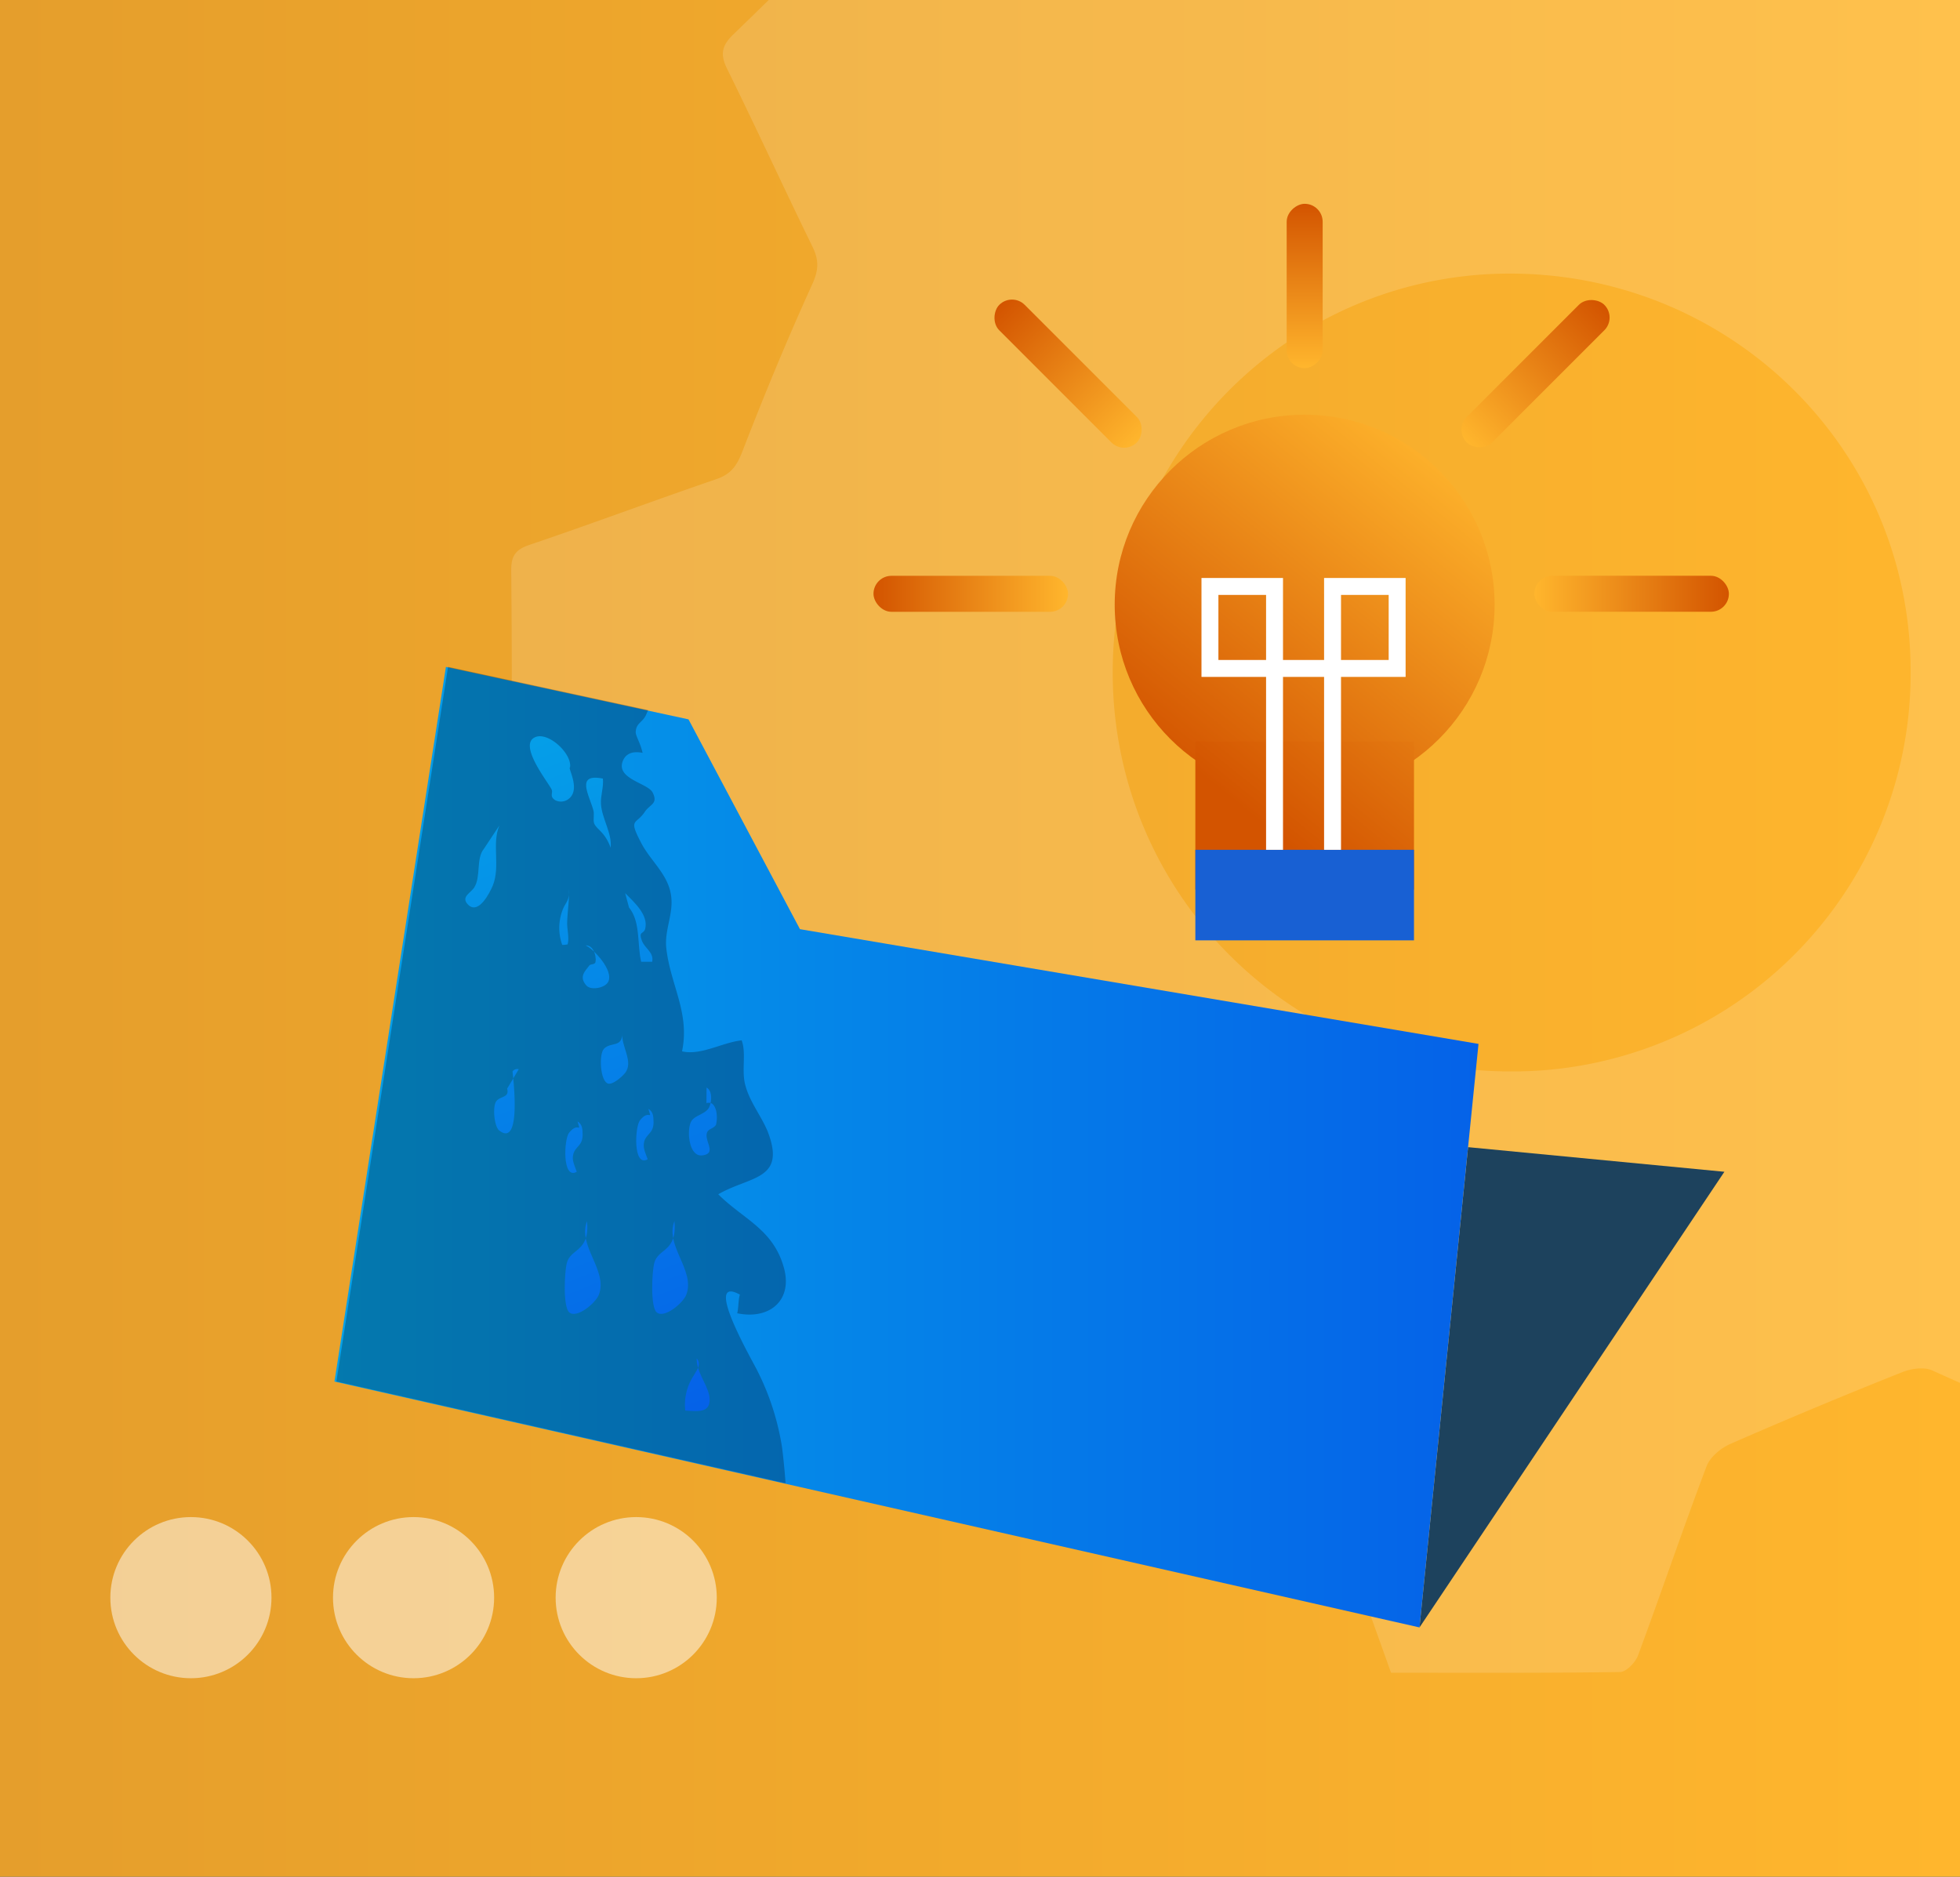 <svg id="Layer_1" data-name="Layer 1" xmlns="http://www.w3.org/2000/svg" xmlns:xlink="http://www.w3.org/1999/xlink" viewBox="0 0 470 450"><rect x="0" y="0" width="470" height="450" fill="#333333" stroke="none"/><defs><style>.cls-1{fill:url(#linear-gradient);}.cls-2{opacity:0.15;}.cls-3,.cls-30{fill:#fff;}.cls-4{fill:#1d425d;}.cls-5{fill:url(#linear-gradient-2);}.cls-6{opacity:0.25;}.cls-7{fill:url(#linear-gradient-3);}.cls-8{fill:url(#linear-gradient-4);}.cls-9{fill:url(#linear-gradient-5);}.cls-10{fill:url(#linear-gradient-6);}.cls-11{fill:url(#linear-gradient-7);}.cls-12{fill:url(#linear-gradient-8);}.cls-13{fill:url(#linear-gradient-9);}.cls-14{fill:url(#linear-gradient-10);}.cls-15{fill:url(#linear-gradient-11);}.cls-16{fill:url(#linear-gradient-12);}.cls-17{fill:url(#linear-gradient-13);}.cls-18{fill:url(#linear-gradient-14);}.cls-19{fill:url(#linear-gradient-15);}.cls-20{fill:url(#linear-gradient-16);}.cls-21{fill:url(#linear-gradient-17);}.cls-22{fill:url(#linear-gradient-18);}.cls-23{fill:#1860d3;}.cls-24{fill:none;stroke:#fff;stroke-miterlimit:10;stroke-width:4.06px;}.cls-25{fill:url(#linear-gradient-19);}.cls-26{fill:url(#linear-gradient-20);}.cls-27{fill:url(#linear-gradient-21);}.cls-28{fill:url(#linear-gradient-22);}.cls-29{fill:url(#linear-gradient-23);}.cls-30{opacity:0.5;}</style><linearGradient id="linear-gradient" y1="225" x2="470" y2="225" gradientUnits="userSpaceOnUse"><stop offset="0" stop-color="#e59e2c"/><stop offset="1" stop-color="#ffb62d"/></linearGradient><linearGradient id="linear-gradient-2" x1="80.2" y1="275.07" x2="354.54" y2="275.07" gradientUnits="userSpaceOnUse"><stop offset="0" stop-color="#05a1e8"/><stop offset="1" stop-color="#0562e8"/></linearGradient><linearGradient id="linear-gradient-3" x1="109.56" y1="176.52" x2="172.03" y2="335.6" xlink:href="#linear-gradient-2"/><linearGradient id="linear-gradient-4" x1="91.4" y1="183.66" x2="153.87" y2="342.73" xlink:href="#linear-gradient-2"/><linearGradient id="linear-gradient-5" x1="116.23" y1="173.9" x2="178.71" y2="332.98" xlink:href="#linear-gradient-2"/><linearGradient id="linear-gradient-6" x1="100.48" y1="180.09" x2="162.95" y2="339.17" xlink:href="#linear-gradient-2"/><linearGradient id="linear-gradient-7" x1="115.93" y1="174.02" x2="178.4" y2="333.1" xlink:href="#linear-gradient-2"/><linearGradient id="linear-gradient-8" x1="118.84" y1="172.88" x2="181.31" y2="331.96" xlink:href="#linear-gradient-2"/><linearGradient id="linear-gradient-9" x1="133.7" y1="167.04" x2="196.17" y2="326.12" xlink:href="#linear-gradient-2"/><linearGradient id="linear-gradient-10" x1="127.26" y1="169.57" x2="189.73" y2="328.65" xlink:href="#linear-gradient-2"/><linearGradient id="linear-gradient-11" x1="117.4" y1="173.44" x2="179.87" y2="332.52" xlink:href="#linear-gradient-2"/><linearGradient id="linear-gradient-12" x1="131.57" y1="167.88" x2="194.05" y2="326.96" xlink:href="#linear-gradient-2"/><linearGradient id="linear-gradient-13" x1="128.91" y1="168.92" x2="191.38" y2="328" xlink:href="#linear-gradient-2"/><linearGradient id="linear-gradient-14" x1="105.38" y1="178.16" x2="167.86" y2="337.24" xlink:href="#linear-gradient-2"/><linearGradient id="linear-gradient-15" x1="90.61" y1="183.97" x2="153.08" y2="343.04" xlink:href="#linear-gradient-2"/><linearGradient id="linear-gradient-16" x1="104.52" y1="178.5" x2="166.99" y2="337.58" xlink:href="#linear-gradient-2"/><linearGradient id="linear-gradient-17" x1="281.2" y1="184.11" x2="345.91" y2="104.12" gradientUnits="userSpaceOnUse"><stop offset="0" stop-color="#d35400"/><stop offset="1" stop-color="#ffb62d"/></linearGradient><linearGradient id="linear-gradient-18" x1="307.81" y1="201.8" x2="372.52" y2="121.81" xlink:href="#linear-gradient-17"/><linearGradient id="linear-gradient-19" x1="209.46" y1="142.38" x2="256.12" y2="142.38" xlink:href="#linear-gradient-17"/><linearGradient id="linear-gradient-20" x1="3554.84" y1="-2310.87" x2="3601.49" y2="-2310.87" gradientTransform="translate(-3322.05 2400.47)" xlink:href="#linear-gradient-17"/><linearGradient id="linear-gradient-21" x1="-2181.39" y1="142.38" x2="-2134.73" y2="142.38" gradientTransform="matrix(1, 0, 0, -1, 2549.31, 284.76)" xlink:href="#linear-gradient-17"/><linearGradient id="linear-gradient-22" x1="1864.05" y1="-620.08" x2="1910.7" y2="-620.08" gradientTransform="matrix(1, 0, 0, -1, -1519.17, -530.49)" xlink:href="#linear-gradient-17"/><linearGradient id="linear-gradient-23" x1="4222.87" y1="-6407.91" x2="4262.28" y2="-6407.91" gradientTransform="translate(-3929.73 6476.48)" xlink:href="#linear-gradient-17"/></defs><rect class="cls-1" width="470" height="450"/><g class="cls-2"><path class="cls-3" d="M184.33,0q-4.25,4.17-8.52,8.29c-2.94,2.84-3.07,5-1.34,8.44,6.94,14.07,13.47,28.33,20.36,42.42,1.58,3.22,1.5,5.61-.05,9-6,13.19-11.53,26.59-16.76,40.11-1.31,3.38-2.68,5.41-6.21,6.62-15,5.13-29.89,10.72-44.93,15.8-3.44,1.17-4.32,2.81-4.29,6.2.16,16.3.19,32.59,0,48.89,0,3.59,1.22,4.92,4.5,6C142.1,197,157,202.49,172,207.68c3.24,1.12,4.64,2.91,5.91,6.18,5.36,13.87,11.44,27.47,17,41.29a10.25,10.25,0,0,1,.14,7.23C188.36,277,181.42,291.51,174.39,306c-1.54,3.17-1.65,5.28,1.15,8q17.36,16.8,34.16,34.15c2.65,2.73,4.72,2.9,8,1.31,13.91-6.83,28-13.31,41.87-20.16,3.78-1.86,6.59-1.78,10.61.09q18.9,8.82,38.53,16c4.38,1.6,6.51,3.68,7.95,7.9,5.41,15.94,11.19,31.75,16.9,47.8,18.47,0,36.7.1,54.92-.17,1.49,0,3.69-2.31,4.32-4,5.58-15.07,10.74-30.29,16.42-45.32.84-2.22,3.41-4.37,5.7-5.37q20.44-8.94,41.2-17.2c2.16-.87,5.26-1.32,7.23-.42l6.68,3V0ZM362.11,256.91c-52.63,0-95.24-42.76-95.29-95.59S309.39,65.65,362,65.6c53.31,0,96.13,42.39,96.16,95.3A95.4,95.4,0,0,1,362.11,256.91Z"/></g><polygon class="cls-4" points="352.04 275.07 413.5 280.97 340.39 390.23 352.04 275.07"/><polygon class="cls-5" points="354.54 250.31 340.39 390.23 80.2 331.27 106.93 159.91 165.1 172.49 191.83 222.8 354.54 250.31"/><path class="cls-6" d="M181.69,328.84c-.92-2-13.44-23.4-4.27-18.42-.42,1.42-.28,3.05-.64,4.48,7.83,1.63,13.52-3.2,11.1-11.24-2.63-9-9.75-11.39-15.65-17.29,7.61-4.41,16.36-3.34,11.88-15-1.57-3.84-4.34-7.11-5.41-11.24-.92-3.49.29-7.54-.85-10.67-4.62.5-9.82,3.7-14.3,2.63,1.92-9.25-2.77-15.86-3.77-24.68-.5-4.41,1.78-8.26,1.14-12.67-.71-5.12-4.91-8.25-7.19-12.66-3.13-6-1.21-4.2.93-7.47,1.21-1.78,3.2-1.85,1.85-4.55-1.07-2.28-9-3.27-7.12-7.68.79-1.93,2.78-2.28,4.7-1.85-.57-2.57-1.78-4.2-1.64-5.13.14-2.13,1.78-2.2,2.56-4.19a7,7,0,0,1,.43-.93l-48-10.38L80.67,331.26l107.71,24.4c-.22-2.92-.5-5.9-.86-8.68A61.74,61.74,0,0,0,181.69,328.84Z"/><path class="cls-7" d="M161.74,292.8c-2.39,5.87,5.08,11.84,2.82,17.67-.78,2-5.3,5.79-7.1,4.2-1.51-1.33-1.13-9.59-.59-11.76C157.78,299.23,162.41,300.3,161.74,292.8Z"/><path class="cls-8" d="M140.78,292.8c-2.39,5.87,5.07,11.84,2.82,17.67-.79,2-5.31,5.79-7.11,4.2-1.51-1.33-1.12-9.59-.59-11.76C136.82,299.23,141.45,300.3,140.78,292.8Z"/><path class="cls-9" d="M155.48,265.89c1.16.69,1.22,1.8,1.24,3.23,0,2.65-1.76,2.77-2.24,4.61-.39,1.51.28,2.64.83,4.24-3.53,2-3.08-7.8-1.85-9.34C155.71,265.79,156.41,269,155.48,265.89Z"/><path class="cls-10" d="M138.48,268.89c1.16.69,1.22,1.8,1.23,3.23,0,2.65-1.75,2.77-2.23,4.61-.4,1.51.28,2.64.83,4.25-3.53,2-3.08-7.8-1.86-9.35C138.7,268.8,139.41,272,138.48,268.89Z"/><path class="cls-11" d="M149.22,247.57c-.37,3.25,2.85,7.05.64,9.75-.71.87-2.9,2.83-4.05,2.5-1.9-.56-2.23-7-1-8.32C146.47,249.72,149.29,251.36,149.22,247.57Z"/><path class="cls-12" d="M140.4,226.69c1.72.64,7,6.07,5.39,8.84-.86,1.43-4.09,1.94-5.13.83-2-2.17-.25-3.6.69-4.89.2-.28,1.05-.18,1.35-.57C143.14,230.33,142.72,226.58,140.4,226.69Z"/><path class="cls-13" d="M146.43,203.26c.39-3.4-2.1-7-2.32-10.45-.13-2.09.69-4.09.46-6.12-6.62-1.32-3.31,3.84-2.27,7.64.26,1-.12,2.17.17,3.08C143,198.88,145,199.34,146.43,203.26Z"/><path class="cls-14" d="M136.69,184c.56-3.35-5.59-9-8.68-7.07-3.47,2.15,3.57,10.8,4.27,12.39.39.89-.61,1.65.9,2.57a3,3,0,0,0,2.88-.12C139.54,189.62,136.06,184.11,136.69,184Z"/><path class="cls-15" d="M136.46,213.23c.06,2.74-.4,5.42-.46,8.15,0,1.57.55,3.63.1,5.07a6,6,0,0,1-1.28.12,12,12,0,0,1,.32-8.93C135.71,216.44,136.68,215.52,136.46,213.23Z"/><path class="cls-16" d="M149.91,214.16c2.27,2.28,5.66,5.32,4.79,8.59-.34,1.27-1.66.47-.78,2.81.7,1.9,2.89,2.71,2.48,5.06-.88,0-1.77,0-2.65,0-1-4.17-.1-9.59-2.91-13"/><path class="cls-17" d="M169.4,264.5c1.46-.33,1.91.55,2.31,1.76a7.71,7.71,0,0,1,0,3.38c-.42.91-1.73,1-2.09,1.77-1,2,2.5,5.15-1.19,5.63-3.26.42-3.82-6-2.69-8.12.75-1.45,3.32-1.75,4.2-3.22.74-1.22,1-4.12-.51-4.91"/><path class="cls-18" d="M167.08,325.74c-.17,3.73,3.71,7.42,3,10.74-.49,2.38-3.51,1.86-5.75,1.76a12.64,12.64,0,0,1,1.9-8.22C167.16,328.41,168.26,327.18,167.08,325.74Z"/><path class="cls-19" d="M124.4,256.38a1.38,1.38,0,0,0-1.5.54c.2,1.91,2.18,18.28-3.17,14.17-1.22-.93-1.66-5.7-.75-7s3.25-.82,2.63-3.05"/><path class="cls-20" d="M119.76,197.92c-1.89,4.38.29,9.77-1.59,14.42-.62,1.51-3.48,7.36-6.07,4.43-1.56-1.76.8-2.65,1.64-4,1.64-2.65.35-6.86,2.31-9.26"/><circle class="cls-21" cx="312.85" cy="144.99" r="45.55"/><rect class="cls-22" x="286.64" y="177.82" width="52.43" height="35.48"/><rect class="cls-23" x="286.64" y="203.77" width="52.43" height="21.71"/><polyline class="cls-24" points="319.54 203.77 319.54 140.62 335.03 140.62 335.03 160.28 312.59 160.28 290.14 160.28 290.14 140.62 305.63 140.62 305.63 203.77"/><rect class="cls-25" x="209.46" y="138.07" width="46.65" height="8.63" rx="4.31"/><rect class="cls-26" x="232.79" y="85.28" width="46.65" height="8.63" rx="4.31" transform="translate(138.37 -154.86) rotate(45)"/><rect class="cls-27" x="367.92" y="138.07" width="46.65" height="8.63" rx="4.31" transform="translate(782.5 284.76) rotate(-180)"/><rect class="cls-28" x="344.88" y="85.28" width="46.65" height="8.63" rx="4.31" transform="translate(691.93 -107.42) rotate(135)"/><rect class="cls-29" x="293.15" y="64.25" width="39.41" height="8.63" rx="4.31" transform="translate(381.42 -244.28) rotate(90)"/><circle class="cls-30" cx="152.56" cy="383.09" r="19.32"/><circle class="cls-30" cx="99.17" cy="383.09" r="19.32"/><circle class="cls-30" cx="45.78" cy="383.09" r="19.32"/></svg>